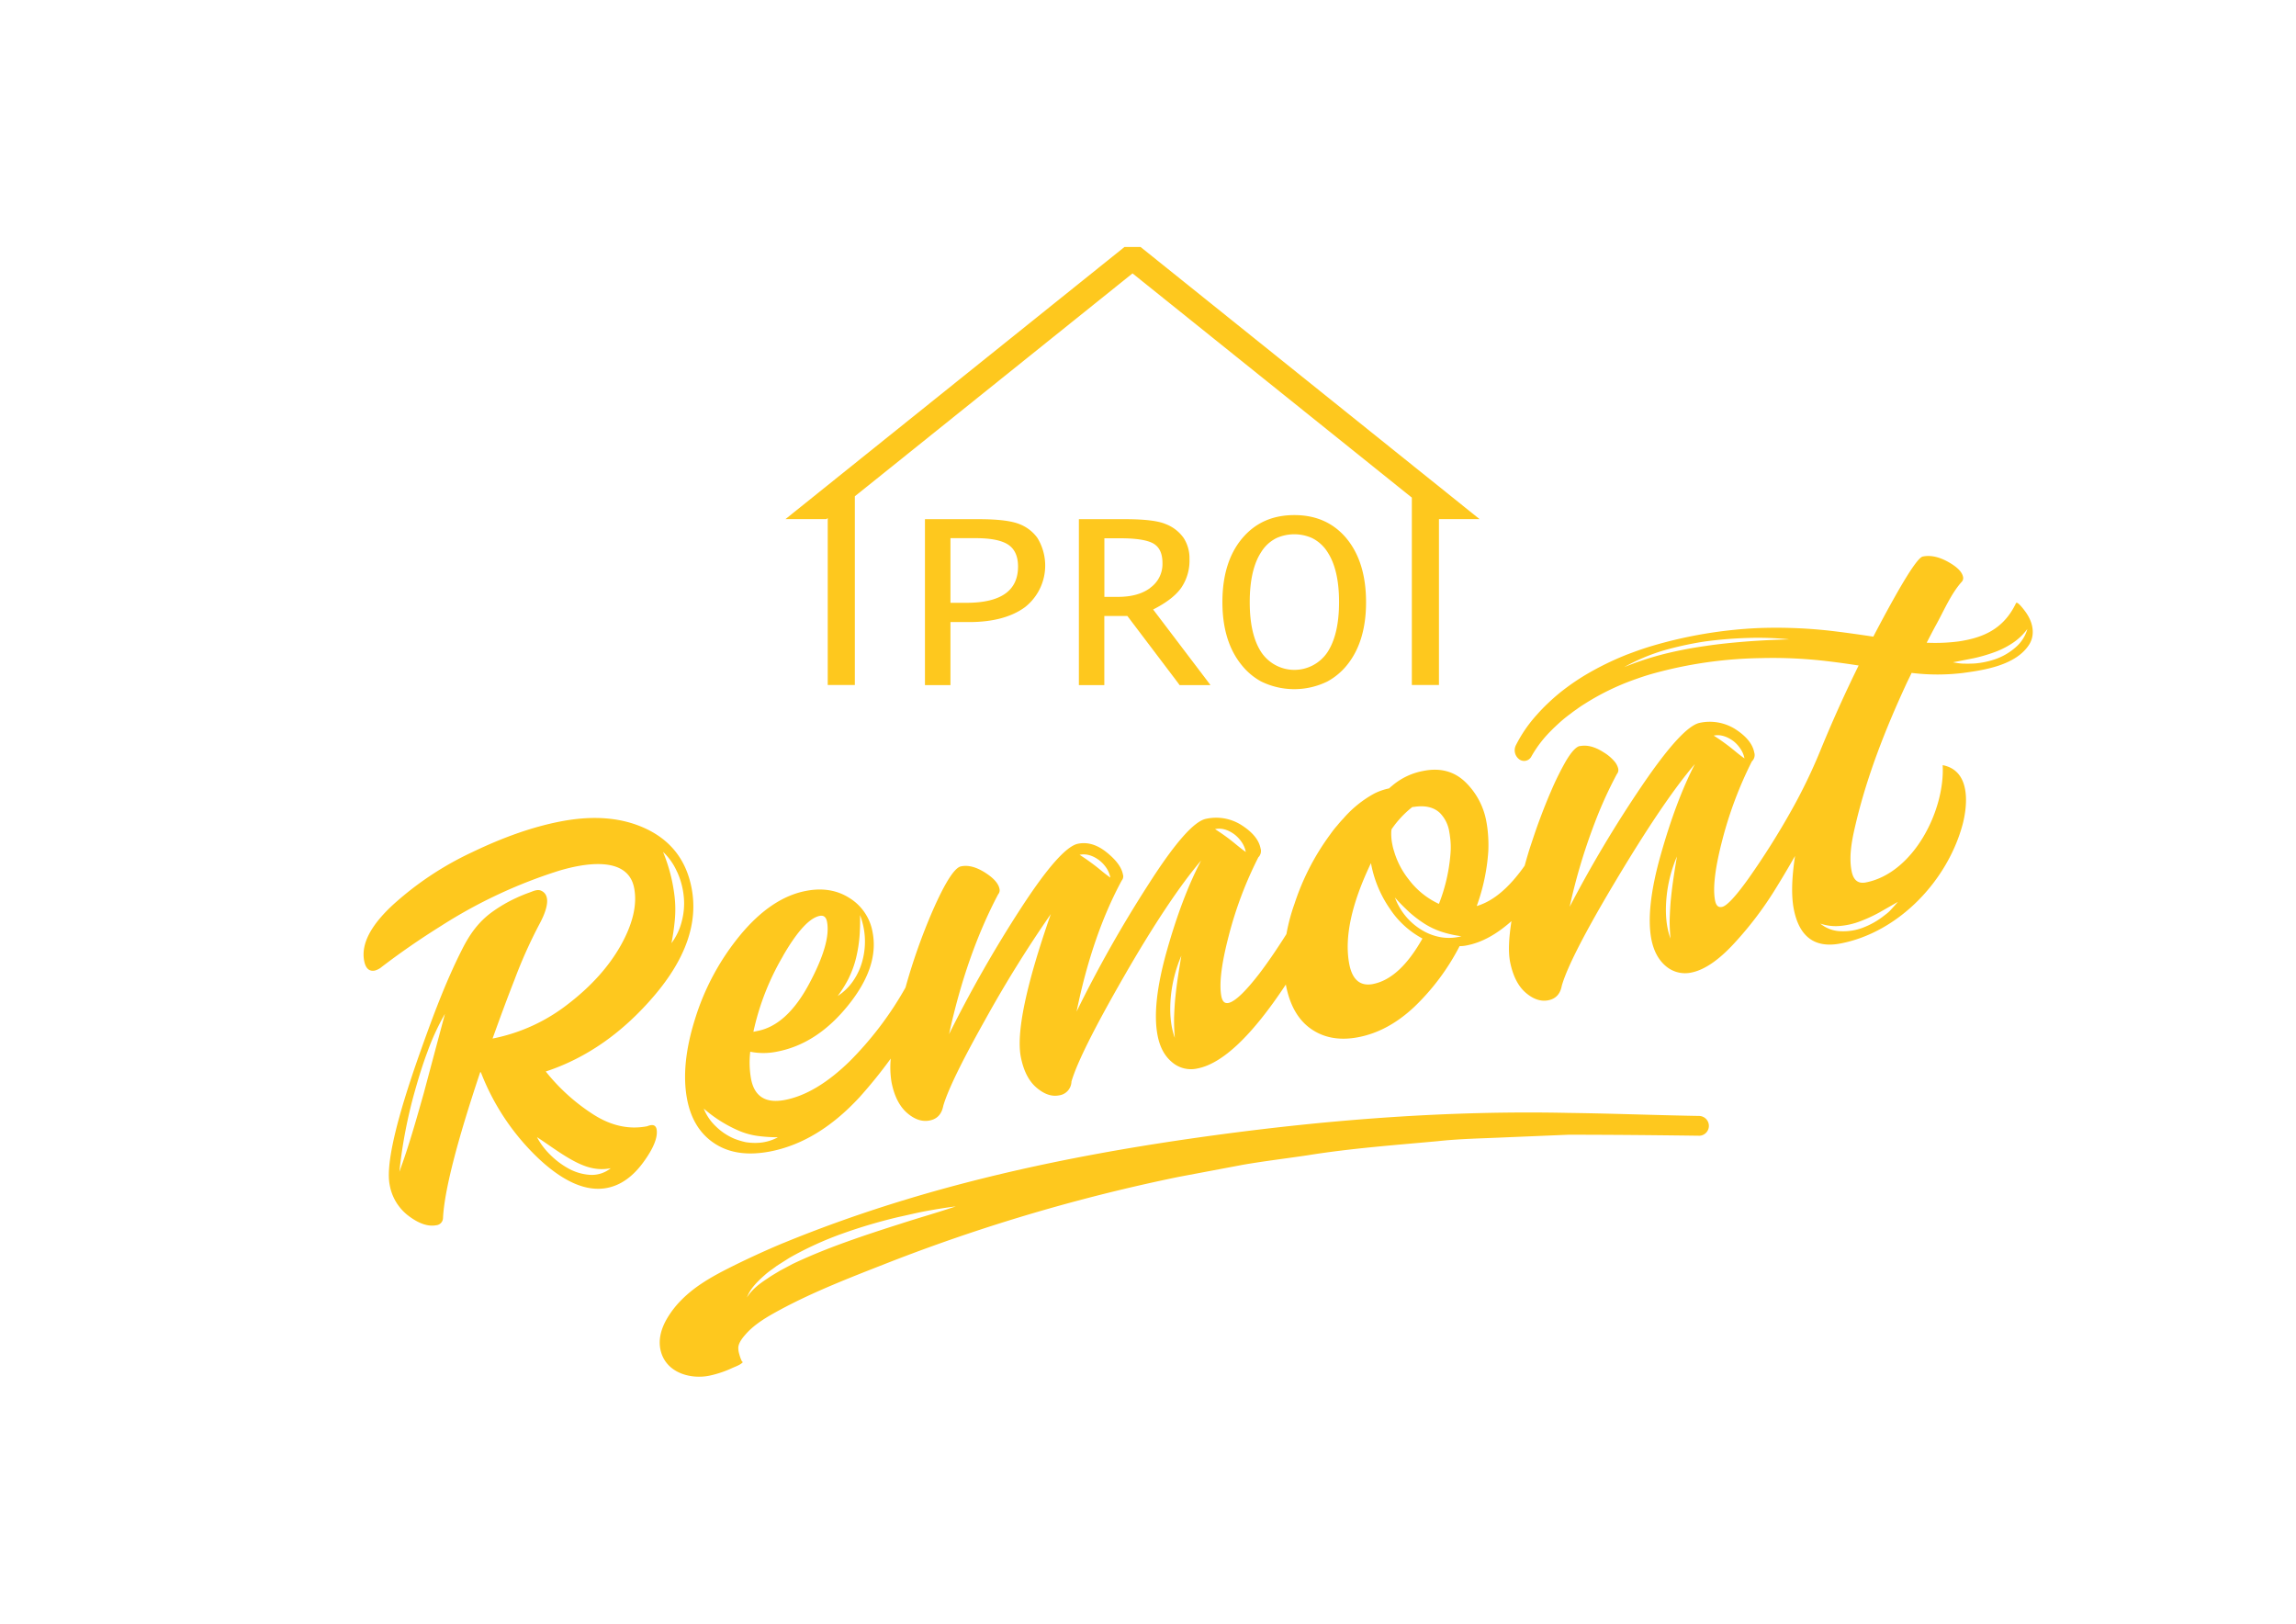 <?xml version="1.0" encoding="UTF-8"?> <svg xmlns="http://www.w3.org/2000/svg" id="Слой_1" data-name="Слой 1" viewBox="0 0 841.89 595.28"> <defs> <style>.cls-1{fill:#fec81e;}</style> </defs> <title>Монтажная область 1+</title> <path class="cls-1" d="M380.41,197.24a14.5,14.5,0,0,0-6.37-5c-3-1.27-8-1.9-15.08-1.9h-19.8v60.83h9.35V228.06h6.84q13,0,20.47-5.45a19.4,19.4,0,0,0,4.59-25.37ZM354.33,221h-5.82v-23.7h9.29q8.33,0,11.92,2.41c2.39,1.61,3.57,4.29,3.57,8Q373.29,221,354.33,221Z"></path> <path class="cls-1" d="M442.83,249.8l-20-26.35q7.2-3.64,10.25-7.88A17.67,17.67,0,0,0,436.16,205a13.77,13.77,0,0,0-2.12-7.74,14.34,14.34,0,0,0-6.7-5.16q-4.13-1.75-14.74-1.76h-17v60.83h9.33V225.83h8.45l18.17,24,1,1.35h11.31Zm-21-34.31q-4.41,3.34-11.94,3.33h-4.94V197.34h5.74q8.91,0,12.25,1.94t3.31,7.23A10.67,10.67,0,0,1,421.79,215.48Z"></path> <path class="cls-1" d="M493.82,197.5c-.08-.08-.14-.18-.22-.27-4.76-5.59-11.06-8.39-19-8.39s-14.23,2.8-19,8.39c-.08.08-.14.18-.23.27q-7.13,8.63-7.14,23.21T455.43,244a23.62,23.62,0,0,0,7,5.84,27.59,27.59,0,0,0,24.29,0,23.93,23.93,0,0,0,7.06-5.84q7.13-8.66,7.12-23.25T493.82,197.5Zm-7.08,41.62a14.6,14.6,0,0,1-24.25,0q-4.25-6.46-4.24-18.41t4.24-18.37a13.72,13.72,0,0,1,5.63-5.1,16,16,0,0,1,12.94,0,14.07,14.07,0,0,1,5.67,5.1Q491,208.8,491,220.71T486.74,239.12Z"></path> <path class="cls-1" d="M623.39,409.13c-16.1-.27-32.23-.92-48.33-1.12-43.33-.94-87.16,2.39-130.14,8.25-53.72,7.31-106.53,18.49-157.37,39.33-.43.16-.88.35-1.31.53q-9.46,4-18.66,8.61c-6.35,3.2-12.72,6.74-17.86,12a34.24,34.24,0,0,0-5.18,6.74c-2,3.45-3.2,7.37-2.37,11.33,1.8,8.45,10.92,10.94,17.82,9.57a38.57,38.57,0,0,0,8.47-2.82c1.33-.61,2.94-1.08,4-2.22A.49.49,0,0,1,272,499a12.24,12.24,0,0,1-.88-2.43,7.51,7.51,0,0,1-.39-2.67c.2-1.82,1.59-3.47,2.71-4.76,3.41-3.86,8.08-6.49,12.43-8.86,12.78-6.9,26.47-12.12,39.88-17.39A656,656,0,0,1,432,431.5l23.62-4.45c7.88-1.37,15.82-2.31,23.74-3.49,15.84-2.55,31.8-3.72,47.74-5.18,8-.88,16-1,24-1.37l24-1c16,0,32,.16,48,.37h.14a3.63,3.63,0,0,0,.12-7.23ZM330.16,448.67c-6.74,2.14-13.45,4.33-20.08,6.72s-13.15,5-19.45,8L286,465.85c-1.47.92-3,1.74-4.45,2.78-2.92,1.9-5.78,4-7.67,7.06,1.27-3.41,4-6,6.69-8.37,1.35-1.22,2.88-2.16,4.31-3.27l4.57-2.9a123.63,123.63,0,0,1,19.51-8.92,190.79,190.79,0,0,1,20.53-6.06c3.49-.74,6.94-1.61,10.43-2.24s7-1.2,10.55-1.65C343.69,444.58,336.87,446.48,330.16,448.67Z"></path> <path class="cls-1" d="M237.31,412.9q-10,1.93-19.76-4.33a71.81,71.81,0,0,1-17.43-15.74q22.38-7.38,39.78-27.8t13.68-39.5q-2.88-14.88-16.15-21.43c-8.9-4.37-19.51-5.35-32-2.92q-14.88,2.88-32.17,11.19a116.32,116.32,0,0,0-29.39,19.55c-8.06,7.53-11.51,14.29-10.33,20.37.53,2.76,1.86,3.94,3.92,3.53a6.55,6.55,0,0,0,2.53-1.35c7-5.35,14.27-10.35,21.72-15a181.24,181.24,0,0,1,43.09-20.19c8.35-2.53,25.33-6.08,27.72,6.25q1.77,9.12-4.86,21c-4.41,7.84-10.88,15.06-19.41,21.6A65.16,65.16,0,0,1,181,380.67l-.39.08c2.59-7.18,5.21-14.35,8-21.43A175.16,175.16,0,0,1,197.69,339c1.55-2.86,5.39-10.47.65-12.49-1.35-.57-3,.27-4.22.71-1.65.59-3.29,1.25-4.88,2a52.33,52.33,0,0,0-8.9,5.21c-4.94,3.61-8.1,8.1-10.84,13.51-6.21,12.23-10.94,25.15-15.51,38q-13.23,37.38-11.12,48.35a18.1,18.1,0,0,0,7.1,11.59c3.74,2.78,7.08,3.88,10,3.31a2.72,2.72,0,0,0,2.47-2.63q.74-14.91,13.66-53.52l.25.14a86.32,86.32,0,0,0,21.33,31.74q13.75,12.77,24.92,10.59,7.44-1.44,13.23-9.31c3.86-5.25,5.47-9.35,4.92-12.25C240.41,412.44,239.29,412.09,237.31,412.9Zm11-93.22a28.39,28.39,0,0,1,2.39,8.82,25.45,25.45,0,0,1-.67,9.12,22.53,22.53,0,0,1-3.82,8.16,83.79,83.79,0,0,0,1.24-8.59,42.44,42.44,0,0,0-.08-8.37,61.57,61.57,0,0,0-4.25-16.51A22.33,22.33,0,0,1,248.29,319.69ZM155.38,400.8c-2.73,9.63-5.43,19.29-8.94,28.8a176.61,176.61,0,0,1,5.71-29.7c1.37-4.86,2.84-9.68,4.63-14.41a85.86,85.86,0,0,1,6.37-13.78Zm60.72,29.9a18.75,18.75,0,0,1-7.94-2.47,29.5,29.5,0,0,1-6.45-4.92,26,26,0,0,1-4.82-6.43c4.47,2.94,8.51,6,12.88,8.41s8.84,4.06,14.17,3A11,11,0,0,1,216.1,430.7Z"></path> <path class="cls-1" d="M742.6,224.16c-.29-.37-2.9-4-3.39-3-4.53,9.45-12,12.66-21.06,14a67,67,0,0,1-11.68.47c1.08-2.08,2.14-4.14,3.27-6.23,2.9-5.16,5.59-11.68,9.61-16.13a2,2,0,0,0,.47-1.71c-.35-1.9-2.2-3.74-5.53-5.59s-6.43-2.51-9.23-1.94c-1.31.24-4.16,4.2-8.59,11.82-3.33,5.78-6.49,11.66-9.57,17.55-5.49-.82-11-1.61-16.66-2.25a179.49,179.49,0,0,0-25.23-.9,163.52,163.52,0,0,0-39.35,6.59c-1.41.41-2.8.88-4.2,1.35-.69.25-1.41.49-2.12.76s-1.49.53-2.25.84a11.54,11.54,0,0,0-1.08.41,106.87,106.87,0,0,0-14.78,7.31,85.12,85.12,0,0,0-7.63,5.18c-.47.37-.94.71-1.41,1.1-1.53,1.24-3,2.53-4.49,3.94s-2.63,2.59-3.9,4c0,0-.06.06-.08.1a50.19,50.19,0,0,0-7.94,11.51,4.14,4.14,0,0,0,1.24,5,3,3,0,0,0,4.53-1.06l.2-.35a43.42,43.42,0,0,1,7.16-9.21c.76-.78,1.57-1.53,2.39-2.29a49.89,49.89,0,0,1,4.39-3.63l.47-.35c.59-.47,1.22-.92,1.86-1.35,1-.75,2.12-1.49,3.2-2.16a90.56,90.56,0,0,1,17.82-8.7,3.15,3.15,0,0,1,.47-.16c2.16-.78,4.35-1.51,6.55-2.12a156.45,156.45,0,0,1,39.76-5.69,168.66,168.66,0,0,1,23.94,1.1c3.88.45,7.82,1,11.76,1.61q-7.62,15.46-14.21,31.6a197.27,197.27,0,0,1-10.27,21.23,285,285,0,0,1-15.78,25.09c-4.8,6.74-8.12,10.29-9.86,10.59-1.35.29-2.18-.53-2.53-2.39q-1.32-6.8,2.65-22.08a143.76,143.76,0,0,1,10.86-28.9,3.16,3.16,0,0,0,.86-3.27c-.59-3.1-2.9-5.9-6.84-8.47A17.55,17.55,0,0,0,623.27,265c-4.29.86-11.31,8.51-21.17,23a444.42,444.42,0,0,0-26.54,44.44,212,212,0,0,1,9.1-30.52,151.46,151.46,0,0,1,8.21-18.13,2.32,2.32,0,0,0,.49-2,6.47,6.47,0,0,0-1.08-2.29A15.88,15.88,0,0,0,588,275.8q-4.65-3-8.55-2.29c-.08,0-.14,0-.2,0-1.37.29-3.1,2.16-5.16,5.67A105.19,105.19,0,0,0,568.75,290c-1.88,4.31-3.61,8.8-5.27,13.43-.78,2.23-1.53,4.49-2.29,6.78s-1.45,4.74-2.14,7.18c-5.63,8-11.47,13-17.57,14.78a72.77,72.77,0,0,0,4.24-20,49.39,49.39,0,0,0-.12-6.55,42.88,42.88,0,0,0-.59-4.45,26.69,26.69,0,0,0-7.82-14.57c-4.08-3.86-9.14-5.16-15.13-4a24.35,24.35,0,0,0-11.78,5.63,6.12,6.12,0,0,0-.88.78l-.2.06a21.87,21.87,0,0,0-5.22,1.82,41,41,0,0,0-11.47,9.27c-.76.78-1.49,1.63-2.22,2.53-.9,1-1.74,2.1-2.51,3.2a89.35,89.35,0,0,0-13.08,25.35,69.23,69.23,0,0,0-3,11.21c-3.43,5.43-6.76,10.33-9.92,14.47Q454,367,450.4,367.71c-1.35.24-2.16-.53-2.55-2.41q-1.32-6.8,2.67-22.11a140.75,140.75,0,0,1,10.88-28.88,3.24,3.24,0,0,0,.82-3.27c-.59-3.08-2.88-5.88-6.84-8.45a17.3,17.3,0,0,0-13.1-2.41q-6.65,1.26-21.25,24.17a461.08,461.08,0,0,0-26.27,46.5q5.76-28.11,16.57-48.07a2.25,2.25,0,0,0,.43-2.16c-.49-2.67-2.53-5.37-6-8.16s-7-3.84-10.45-3.14q-6.4,1.22-21,23.7A467.38,467.38,0,0,0,348,379.14c4.29-19.72,10.35-36.78,18-51.27a2.25,2.25,0,0,0,.49-2c-.39-2-2.18-4-5.35-6s-6.08-2.8-8.76-2.25c-2.39.47-5.9,6-10.47,16.43a217.38,217.38,0,0,0-9.88,28,124.85,124.85,0,0,1-20.53,27.09q-12.22,11.88-23.6,14.1c-7.08,1.39-11.27-1.18-12.51-7.72a34.11,34.11,0,0,1-.29-9.94,24.73,24.73,0,0,0,9.94-.06c9.74-1.9,18.39-7.53,26-17s10.55-18.33,8.92-26.74a18.41,18.41,0,0,0-8.47-12.55c-4.59-2.94-10-3.8-16.06-2.59-8.39,1.63-16.35,7-23.86,16a90.09,90.09,0,0,0-16.66,30.76c-3.61,11.41-4.57,21.33-2.94,29.74,1.43,7.31,4.82,12.72,10.23,16.19s12.1,4.37,20.27,2.8q17.54-3.43,32.76-19.94a177.33,177.33,0,0,0,11.39-14.1,33.79,33.79,0,0,0,.27,8.61q1.47,7.56,5.63,11.25c2.76,2.43,5.55,3.39,8.35,2.84s4.41-2.33,5-5.35q2.45-8.54,15.19-31.25a449.25,449.25,0,0,1,24.25-39.07q-13.59,38.95-11,52.36c1,5.08,2.9,8.82,5.71,11.23s5.55,3.39,8.25,2.88a5.24,5.24,0,0,0,4.61-5.08q3-10.29,19.43-38.84c10.94-19,20.37-33.07,28.11-42.19-4.74,9.06-8.94,20.21-12.61,33.25s-4.8,23.41-3.35,30.88c.82,4.27,2.57,7.53,5.25,9.76a10.64,10.64,0,0,0,9.37,2.35q13.84-2.69,32.41-30.78l.06.37c1.45,7.35,4.49,12.66,9.23,15.94s10.51,4.31,17.29,3q11-2.11,20.66-11.25a84.23,84.23,0,0,0,16.47-22.13,12.67,12.67,0,0,0,2.63-.27c5.61-1.08,11-4.12,16.39-8.9-1,6.33-1.2,11.33-.51,14.94,1,5,2.88,8.82,5.65,11.23s5.51,3.39,8.31,2.86,4.45-2.33,5-5.33c1.9-6.72,8.51-19.68,20-38.86s21-33.31,28.8-42.42c-4.74,9.19-8.88,20.37-12.57,33.45s-4.8,23.41-3.37,30.84c.86,4.27,2.61,7.53,5.31,9.8a10.85,10.85,0,0,0,9.29,2.35c4.8-.94,10.08-4.53,15.8-10.76a129,129,0,0,0,14.7-19.27c2.33-3.74,4.88-8,7.57-12.72-1.22,8.06-1.41,14.55-.47,19.43,2,10.29,7.78,14.49,17.23,12.64,21.33-4.14,39.15-23,44.7-43.68,2-7.67,2.74-19.76-7.33-21.68.9,16.47-10.61,39.6-28.21,43-2.8.55-4.55-.86-5.18-4.18-1.18-6,.39-12.68,1.8-18.53,4.14-17,10.59-33.39,17.9-49.29.73-1.63,1.55-3.2,2.31-4.82a77.7,77.7,0,0,0,19,0c7.78-1.06,19.21-2.82,24.06-10.33C746.21,232.94,745.72,228.4,742.6,224.16Zm-101.89,11c-5.12.41-10.27.9-15.35,1.67a152.26,152.26,0,0,0-15.13,2.92,114.26,114.26,0,0,0-14.68,4.82,71.56,71.56,0,0,1,14.33-6.06,122,122,0,0,1,15.23-3.33,152.72,152.72,0,0,1,15.53-1.29,115.94,115.94,0,0,1,15.53.51Q648.43,234.59,640.7,235.16ZM403.11,315.42a12.05,12.05,0,0,1,2.59,2.8,9.93,9.93,0,0,1,1.45,3.53c-2.14-1.47-3.8-3-5.57-4.35s-3.55-2.65-5.72-4C398.48,312.79,401.09,313.89,403.11,315.42Zm-91.81,43a35.53,35.53,0,0,0,2.61-7.27,50,50,0,0,0,1.24-7.67,73.67,73.67,0,0,0,.2-8,27,27,0,0,1,1,16.27,23.65,23.65,0,0,1-3.35,7.63,20.17,20.17,0,0,1-5.84,5.78A45.12,45.12,0,0,0,311.3,358.47Zm-24.17-8c5.2-9,9.7-13.9,13.43-14.64,1.45-.29,2.35.41,2.69,2.16,1,5.18-1.22,12.8-6.63,22.88s-11.74,15.76-18.8,17.13l-1.57.33A93.84,93.84,0,0,1,287.13,350.47ZM277.52,419a21.41,21.41,0,0,1-4.12-.27,28.67,28.67,0,0,1-4-1.2,21.76,21.76,0,0,1-6.82-4.49,18.33,18.33,0,0,1-4.53-6.61,49.27,49.27,0,0,0,12.61,8,26.93,26.93,0,0,0,7,2,56.3,56.3,0,0,0,7.59.51A17.12,17.12,0,0,1,277.52,419ZM431,365.41c-.27,2.49-.39,5-.49,7.51a73,73,0,0,0,.27,7.57c-1.76-4.84-1.92-10.16-1.45-15.25a50.48,50.48,0,0,1,3.84-14.86C432.34,355.43,431.5,360.41,431,365.41ZM452.77,306a12.54,12.54,0,0,1,2.59,2.82,9.79,9.79,0,0,1,1.45,3.53c-2.14-1.49-3.8-3-5.57-4.37s-3.55-2.63-5.71-4C448.14,303.36,450.75,304.46,452.77,306Zm57.5-2a37.11,37.11,0,0,1,7.55-8.1c.33-.06.63-.08.92-.12,4-.57,7.14.22,9.31,2.33a12.58,12.58,0,0,1,3.39,7c.1.47.16.94.22,1.45a27.42,27.42,0,0,1,.18,6.65,63.9,63.9,0,0,1-4.22,18.17,29.22,29.22,0,0,1-11.1-9A30.18,30.18,0,0,1,511.15,312a18,18,0,0,1-.59-2.29,19.13,19.13,0,0,1-.41-4.84A6.2,6.2,0,0,1,510.27,304Zm-6.82,56.76c-4.67.88-7.55-1.51-8.69-7.25q-2.82-14.6,7.94-37.07l.16.82a42.64,42.64,0,0,0,6.72,15.82,32.94,32.94,0,0,0,12,11Q513.27,358.84,503.45,360.75Zm24.82-17.17a20.17,20.17,0,0,1-7.25-2.82,23.32,23.32,0,0,1-9.53-11.72c1.65,1.9,3.41,3.61,5.16,5.27a44.05,44.05,0,0,0,5.69,4.33,28.25,28.25,0,0,0,6.39,3,41,41,0,0,0,7.14,1.59A17.71,17.71,0,0,1,528.27,343.59ZM612.74,329c-.27,2.49-.39,5-.49,7.51s.08,5,.27,7.57c-1.76-4.84-1.92-10.16-1.43-15.25A49.82,49.82,0,0,1,614.9,314C614.06,319,613.25,324,612.74,329Zm22.88-57.29a12.06,12.06,0,0,1,2.57,2.82,9.39,9.39,0,0,1,1.47,3.51c-2.14-1.47-3.8-3-5.57-4.35s-3.55-2.65-5.71-4C631,269.11,633.6,270.21,635.62,271.72Zm46.6,66a55,55,0,0,0,6.88-3.18l6.8-3.88c-.82,1-1.78,2-2.67,3s-2,1.74-3.06,2.57a29.07,29.07,0,0,1-7.08,3.88A20.08,20.08,0,0,1,675,341.4a12.31,12.31,0,0,1-7.55-2.8,17.65,17.65,0,0,0,7.51.84A27,27,0,0,0,682.22,337.71ZM739,237.39a22.33,22.33,0,0,1-7,4.14,30.37,30.37,0,0,1-7.92,1.71c-1.35.08-2.67.08-4,.06s-2.65-.25-4-.49l7.7-1.51a58.19,58.19,0,0,0,7.33-2.12,31.2,31.2,0,0,0,6.71-3.33,21.56,21.56,0,0,0,5.57-5.25A13.81,13.81,0,0,1,739,237.39Z"></path> <polygon class="cls-1" points="527.63 178.35 525.08 176.31 524.2 175.61 418.21 90.54 412.33 90.54 306.33 175.61 305.68 176.14 303.51 177.88 288.02 190.31 303.02 190.31 303.51 189.92 303.51 251.14 313.45 251.14 313.45 181.94 315.62 180.21 415.27 100.23 515.14 180.39 517.69 182.43 517.69 251.14 527.63 251.14 527.63 190.41 527.63 190.31 542.51 190.31 527.63 178.35"></polygon> </svg> 